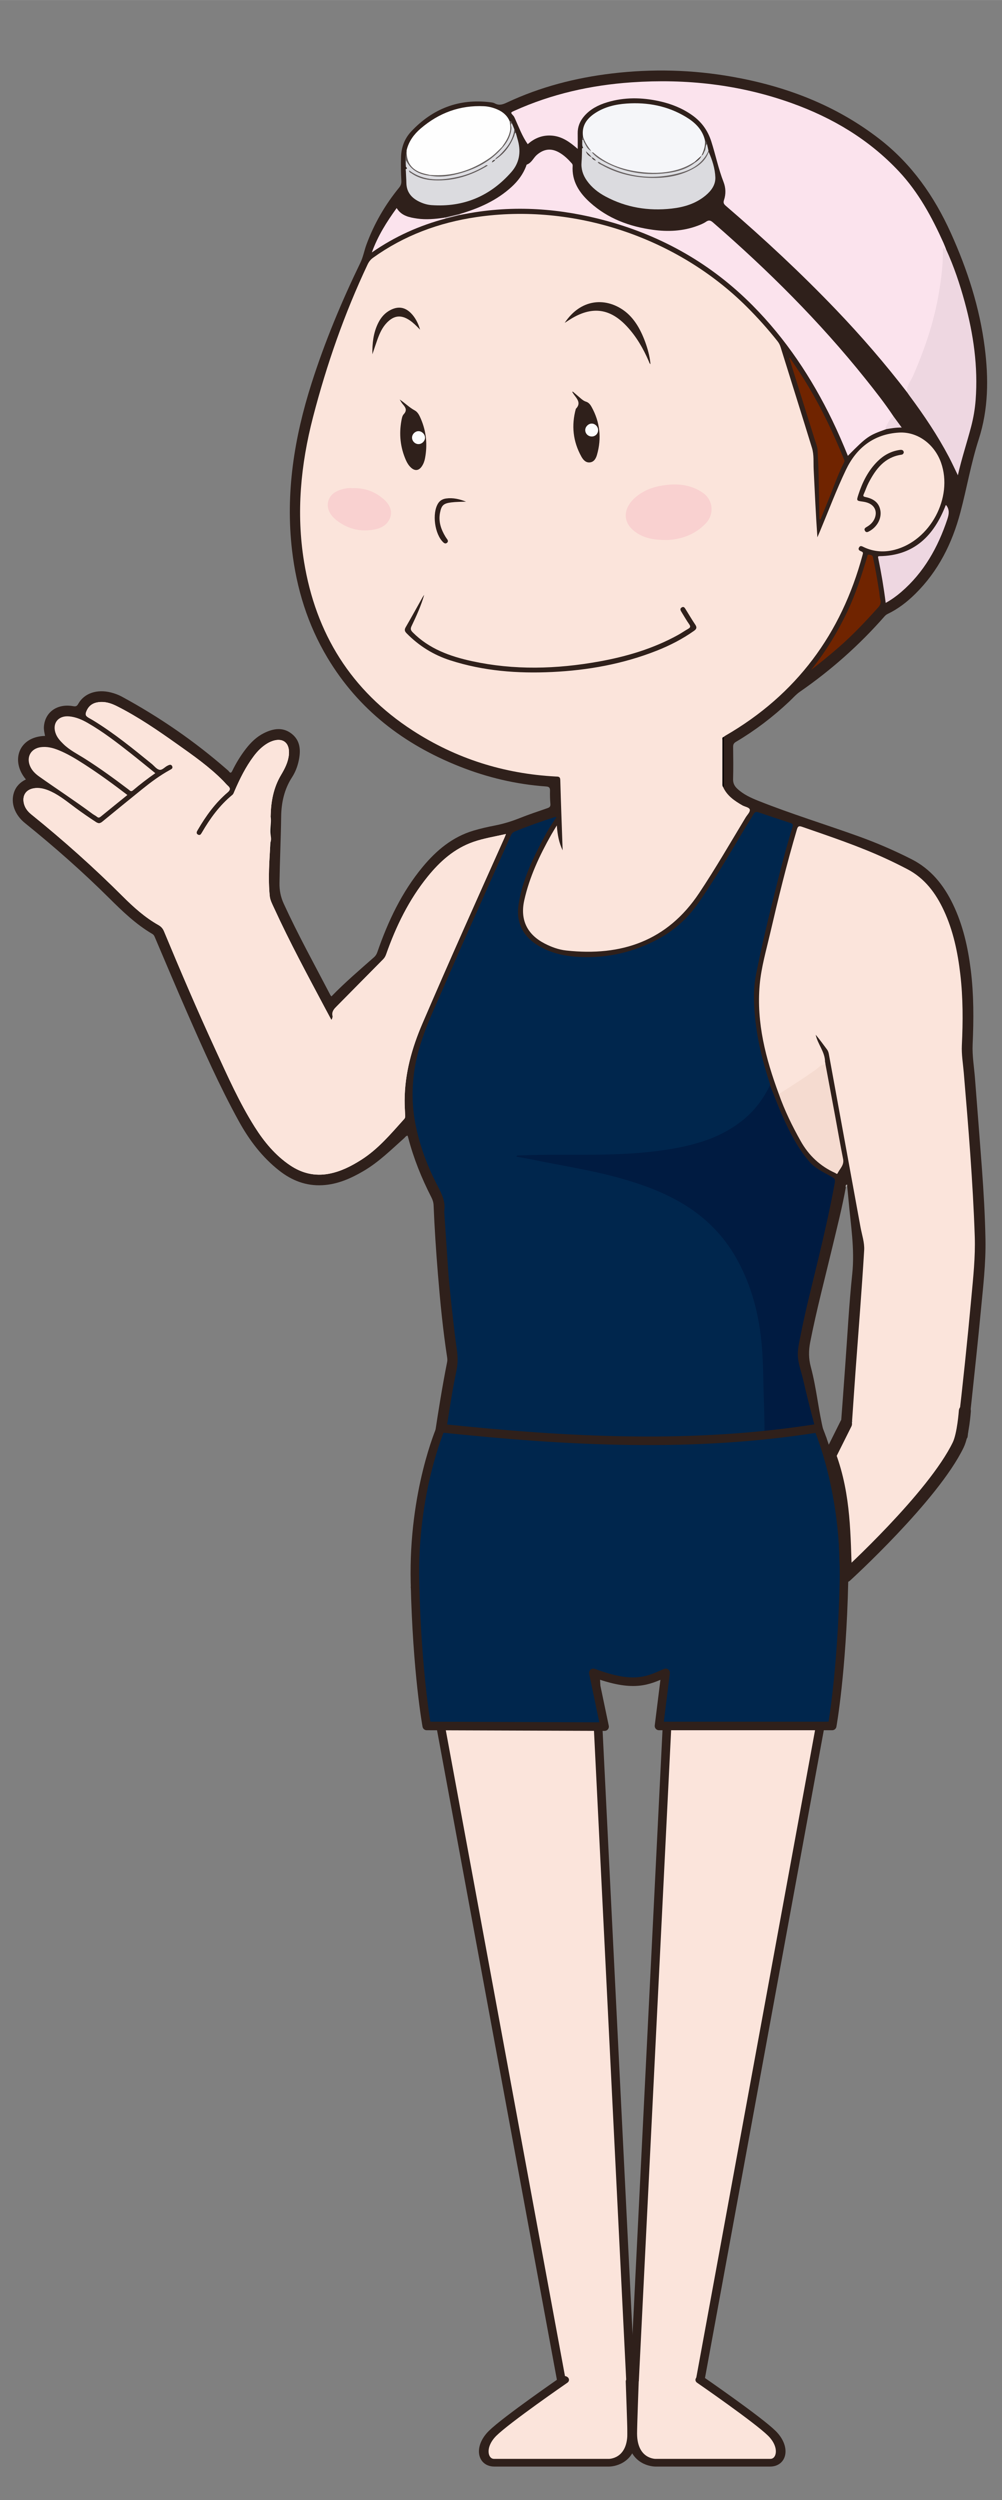 <?xml version="1.0" encoding="UTF-8"?>
<svg width="355mm" height="885mm" version="1.1" viewBox="0 0 1257.9 3135.8" xmlns="http://www.w3.org/2000/svg">
<rect x="0" y="0" width="1257.9" height="3135.8" fill="#808080" stroke="none"/>
<defs>
<clipPath id="a">
<path d="m0 0.32h1223.2v1716.6h-1223.2z"/>
</clipPath>
</defs>
<g transform="translate(868.74 1179.2)">
<g transform="translate(16 -42)">
<path d="m177.33 648.54-48.061 96.675 33.698 106.62s119.85-106.91 154.13-177.33c6.132-12.597 7.957-41.27 7.957-41.27" fill="#fbe4db" fill-rule="evenodd" stroke="#2f201b" stroke-linecap="round" stroke-linejoin="round" stroke-width="15.1"/>
<g transform="translate(-868.74 -1049.1)" clip-path="url(#a)">
<path d="m1045.8 1401.2c-4.47 24.73-10.68 49.08-16.52 73.5-9.58 40.12-20.19 80-28.14 120.51-2.055 10.45-2.107 20.47 0.7 30.95 7.57 28.26 9.37 54.24 16.47 82.63 1.39 5.57 6.38 8.08 0.59 8.08-161.33 0-322.65-0.02-483.98 0.11-4.811 0.01-5.772-1.22-5.079-5.81 4.605-30.45 9.488-60.86 15.498-91.07 0.365-1.84 0.321-3.62 0.038-5.45-5.355-34.76-8.773-69.73-11.621-104.77-2.334-28.72-4.268-57.46-5.419-86.26-0.143-3.56-1.136-6.72-2.761-9.9-12.288-24.01-22.369-48.9-29.154-75.06-0.206-0.8-0.517-1.57-0.811-2.45-2.043 0.39-2.977 2.07-4.263 3.22-16.268 14.51-31.78 29.94-50.775 41.09-16.091 9.46-32.818 16.89-51.83 17.91-20.482 1.1-38.273-5.81-54.109-18.22-21.58-16.91-37.777-38.35-50.892-62.18-24.281-44.11-44.645-90.12-64.878-136.16-13.686-31.14-26.815-62.53-40.188-93.81-0.779-1.82-1.424-3.6-3.361-4.73-20.635-12.06-37.66-28.51-54.453-45.18-33.495-33.25-68.892-64.359-105.6-93.995-12.735-10.282-18.121-25.211-13.72-38.335 2.574-7.674 7.821-12.863 14.97-16.346-19.572-23.256-9.123-53.719 24.04-54.573-0.746-3.893-1.717-7.754-1.414-11.734 1.383-18.195 16.791-29.096 36.554-25.606 3.217 0.568 4.771 0.311 6.538-2.866 7.425-13.342 23.542-18.759 41.133-14.261 4.686 1.198 9.245 2.838 13.497 5.145 47.431 25.733 91.636 56.13 132.28 91.66 0.751 0.657 1.576 1.279 2.16 2.07 1.88 2.547 2.973 2.136 4.312-0.609 4.746-9.732 10.365-18.953 17.004-27.525 6.289-8.119 13.537-15.23 22.819-19.828 11.513-5.703 23.457-7.806 34.437 0.614 11.214 8.6 11.855 20.845 9.229 33.596-1.555 7.553-4.305 14.76-8.471 21.182-9.781 15.079-13.43 31.919-13.663 49.379-0.37 27.811-1.687 55.59-2.105 83.392-0.134 8.92 1.468 17.36 5.252 25.61 17.934 39.12 38.788 76.73 58.657 114.85 0.288 0.55 0.806 0.99 1.338 1.62 16.967-17.5 35.373-33.15 53.467-49.13 2.076-1.84 3.305-3.96 4.208-6.57 13.362-38.56 30.617-75.09 56.878-106.74 17.188-20.716 37.332-37.582 63.693-45.444 8.755-2.61 17.714-4.642 26.689-6.378 10.659-2.062 20.909-5.161 30.997-9.189 11.573-4.62 23.42-8.565 35.208-12.627 2.76-0.951 3.999-2.114 3.722-5.283-0.479-5.466-0.639-10.987-0.487-16.473 0.104-3.722-1.002-5.181-4.904-5.456-37.651-2.658-73.962-11.277-109-25.206-69.652-27.687-126.45-71.103-165.39-136.08-24.916-41.583-38.926-86.867-44.545-134.86-8.408-71.814 2.744-141.35 24.531-209.64 16.584-51.979 37.539-102.17 61.305-151.25 3.437-7.097 4.802-15.168 7.551-22.632 9.618-26.115 23.387-49.9 41.001-71.425 2.169-2.651 3.015-5.159 2.83-8.556-0.544-9.969-0.739-19.94-0.404-29.947 0.415-12.42 4.565-23.275 12.938-32.142 26.878-28.466 59.719-41.268 98.939-36.472 1.969 0.241 4.11 0.488 5.789 1.42 5.414 3.008 9.985 1.448 15.253-1.023 41.81-19.611 85.945-31.004 131.71-36.467 50.631-6.044 101.09-4.762 151.28 4.119 67.508 11.947 130.07 35.713 184.78 78.11 40.45 31.35 68.71 71.774 89.61 118 20.73 45.873 36.09 93.284 42.46 143.35 4.94 38.84 4.7 77.442-7.49 115.18-9.74 30.131-15 61.374-23.11 91.895-10.29 38.711-27.74 73.651-56.64 102.12-10.26 10.107-21.55 18.854-34.61 25.109-1.73 0.829-3 1.984-4.22 3.373-31.39 35.713-66.7 67.03-105.78 94.096-5.117 3.544-9.134 8.249-13.613 12.463-20.452 19.246-42.644 36.193-66.824 50.484-2.621 1.549-3.605 3.192-3.563 6.265 0.185 13.497 0.32 27.004-0.045 40.494-0.135 5.014 1.616 8.567 5.031 11.814 7.647 7.268 16.987 11.551 26.609 15.387 41.43 16.519 84.104 29.52 126.04 44.621 22.72 8.184 44.82 17.732 66.35 28.649 24.41 12.382 40.48 32.542 52.06 56.652 12.45 25.91 18.69 53.58 22.25 81.94 3.91 31.17 3.78 62.4 2.38 93.76-0.63 14.03 1.84 28.21 2.93 42.32 2.91 37.7 5.92 75.39 8.71 113.09 2.2 29.57 3.89 59.17 4.47 88.81 0.6 30.55-3.08 60.87-5.94 91.21-3.52 37.3-7.61 74.56-11.53 111.83-1.53 14.58-3.39 29.12-4.81 43.71-0.32 3.28-1.4 4.07-4.54 4.07-50.5-0.09-100.99-0.1-151.49 0-3.48 0.01-4.51-0.79-4.22-4.42 2.26-29.06 4.29-58.14 6.43-87.21 2.84-38.54 4.79-77.18 8.85-115.59 3.3-31.28-1.97-61.77-4.64-92.56-0.52-5.97-1.16-11.94-1.75-17.91-2.07-0.67-0.96 1.46-1.71 1.95" fill="#2f201b"/>
</g>
<path d="m177.03 352.1c-0.17-1.42-0.52-3.03 1.3-3.56 0.51-0.14 0.58 0.97 0.41 1.61-0.57 0.65-1.14 1.3-1.71 1.95" fill="#aca8a6"/>
<path d="m23.055-150.02c4.957 10.917 14.275 17.204 24.184 22.917 3.257 1.878 8.86 2.404 9.35 5.532 0.455 2.903-3.359 6.491-5.33 9.756-19.187 31.775-37.76 63.931-58.362 94.831-40.019 60.04-97.598 79.49-166.71 71.95-9.463-1.03-18.47-4.28-26.991-8.66-22.214-11.41-31.216-29.91-25.8-54.25 6.538-29.37 19.209-56.301 33.912-82.352 1.994-3.533 4.172-6.961 6.978-11.622 0.842 11.753 2.733 21.811 7.325 31.213-1.027-29.39-2.154-58.778-2.975-88.174-0.13-4.647-2.729-4.245-5.739-4.405-64.945-3.452-125.07-22.412-179.61-57.739-77.144-49.965-121.63-121.45-136.34-211.74-9.977-61.211-4.194-121.63 11.27-181.24 17.093-65.887 39.425-129.97 68.546-191.59 1.617-3.421 3.712-6.102 6.807-8.325 38.987-28.007 82.756-44.128 129.88-51.052 122.02-17.928 251.73 25.328 339.24 112.47 13.717 13.658 26.611 28.022 38.634 43.185 1.793 2.262 3.032 4.674 3.892 7.437 13.116 42.131 26.411 84.207 39.377 126.38 2.71 8.804 1.69 18.165 2.15 27.275 1.43 28.241 2.64 56.491 4.66 84.918 1.02-2.382 2.06-4.757 3.07-7.148 10.87-25.944 20.75-52.365 32.88-77.709 13.15-27.48 35.06-44.676 66.56-46.508 23.13-1.345 44.52 14.453 52.74 37.778 15.38 43.63-13.49 97.714-58.33 109.25-13.21 3.4-26.08 2.531-38.51-3.274-2.08-0.97-4.4-2.657-6.09 0.277-1.75 3.05 0.85 4.238 2.98 5.075 2.47 0.964 1.98 2.322 1.45 4.294-26.62 99.026-83.135 175.32-172.31 226.81-0.707 0.408-1.329 0.961-1.991 1.446-0.675 1.361-0.963 2.791-0.956 4.318 0.094 19.556-0.197 39.113 0.16 58.668" fill="#fbe4db"/>
<path d="m170.05 890.81-177.81 968.51h-80.915l45.944-924.88z" fill="#fbe4db" stroke="#2f201b" stroke-linecap="round" stroke-linejoin="round" stroke-width="10.817"/>
<path d="m-363.73 853.5 191.8 1038.5h80.915l-45.944-924.88z" fill="#fbe4db" stroke-width="2.3"/>
<path d="m-363.73 853.5 191.8 1038.5h80.915l-45.944-924.88-226.77-113.59z" fill-opacity="0" stroke="#2f201b" stroke-linecap="round" stroke-linejoin="round" stroke-width="10.817"/>
<path d="m65.184-118.85c-1.661-0.055-2.765 0.86-3.818 2.662-3.185 5.448-6.648 10.734-9.91 16.139-19.568 32.429-38.335 65.361-60.17 96.371-13.443 19.09-30.441 34.211-51.141 45.041-29.84 15.62-61.498 23.099-95.305 21.789-18.4-0.71-35.94-4.069-52.064-13.209-20.433-11.59-29.971-29.34-26.537-52.43 4.352-29.26 16.91-55.83 30.562-81.795 5.052-9.608 10.561-18.974 17.08-27.959-0.886-0.209-1.233-0.415-1.49-0.334-17.287 5.435-34.345 11.501-51.119 18.373-2.783 1.141-3.992 3.286-5.094 5.764-12.022 27.031-24.062 54.05-36.111 81.07-8.599 19.28-17.292 38.52-25.811 57.84-10.326 23.41-20.41 46.93-30.785 70.33-12.064 27.2-23.525 54.481-27.961 84.311-3.309 22.26-3.109 44.24 1.049 66.23 5.256 27.8 15.121 54.039 28.164 79.049 5.216 10 10.14 19.79 8.221 31.52-0.053 0.32 4.4e-4 0.66 0.023 0.99 1.313 19.68 2.608 39.371 3.955 59.041 0.656 9.59 1.244 19.19 2.162 28.76 1.471 15.32 3.102 30.62 4.832 45.91 1.431 12.66 2.887 25.32 4.742 37.92 1.331 9.04 1.649 17.81-0.271 26.93-4.706 22.35-8.242 44.92-11.713 67.5-0.542 3.52 0.054 4.6 1.867 4.932l-9.875 0.143s-35.025 79.397-32.447 193.32c2.572 113.92 14.779 180.22 14.779 180.22h217.42l-8.287-66.598c29.16 17.321 59.346 18.23 90.729 0l-8.293 66.598h217.43s11.368-77.962 13.934-191.88c2.578-113.92-30.769-179.99-30.769-179.99l-68.261-2.643c7e-3 -7e-3 0.015-0.011 0.021-0.018 1.581-1.81 1.255-4.039 1.385-6.189 0.557-9.18-1.164-18.29-0.934-27.43 0.382-15.18-0.901-30.301-1.34-45.441-0.332-11.44-0.415-22.969-1.969-34.369-3.755-27.53-10.155-54.391-21.426-79.881-15.113-34.18-37.712-62.158-69.018-82.978-29.866-19.88-63.101-31.491-97.465-40.301-38.014-9.75-76.812-15.709-113.97-23.109 7.359 1.01 15.92-0.99 24.572-0.99 47.283-0.01 94.606 1.29 141.75-3.92 27.63-3.06 54.729-8.38 80.191-19.93 27.335-12.4 49.194-31.01 63.373-57.92 1.093-2.07 2.216-4.122 1.855-6.592-0.062-0.66-0.002-1.369-0.203-1.978-9.416-28.93-16.71-58.27-19.086-88.74-1.246-15.99-1.452-31.891 1.619-47.611 7.152-36.61 15.963-72.85 25.021-109.02 6.406-25.581 13.019-51.126 20.793-76.342 0.851-2.762 0.683-4.26-2.32-5.236-13.599-4.417-27.169-8.927-40.705-13.533-0.696-0.237-1.312-0.362-1.865-0.381z" fill="#00264d"/>
<path d="m93.004 235c-16.402-44.23-28.278-89.35-24.031-137.09 1.921-21.6 8.025-42.54 12.93-63.62 10.228-43.96 20.959-87.798 33.771-131.1 1.289-4.356 2.667-4.741 6.72-3.333 35.545 12.349 71.255 24.24 105.48 40.059 8.9 4.114 17.7 8.462 26.39 12.995 21.85 11.39 35.7 29.98 45.85 51.75 11.82 25.36 17.44 52.38 20.68 79.95 3.49 29.7 3.41 59.46 1.96 89.31-0.55 11.38 1.46 22.88 2.42 34.32 5.77 68.38 11.47 136.75 13.78 205.36 0.87 25.7-1.94 51.25-4.27 76.79-4.97 54.24-10.68 108.41-16.96 162.53-0.55 0.38-1.16 0.56-1.84 0.53-40.08-0.06-80.17 0-120.26-0.02-1.49 0-2.99 0.03-4.49-0.02-5.5-0.16-5.86-0.54-5.73-5.97 0.03-0.84 0.02-1.67-0.45-2.41 1.47-21.08 2.87-42.17 4.4-63.25 3.67-50.31 7.75-100.6 10.78-150.94 0.57-9.54-2.85-19.34-4.62-28.98-13.2-72.23-26.46-144.45-39.67-216.68-0.4-2.15-0.95-4.16-2.29-5.97-4.66-6.25-9.22-12.57-14.29-18.62 2.46 11.94 11.78 21.46 11.75 34.17 0.89 2.49 0.29 3.4-2.43 4.76-4.7 2.33-8.7 6.05-13.08 9.08-12.716 8.79-25.506 17.47-38.825 25.34-1.117 0.66-2.194 1.59-3.67 1.06" fill="#fbe4db"/>
<path d="m-545.22-80.188c-1.369 22.24-3.108 44.483-0.894 66.763 0.53 5.34 3.171 10.15 5.384 14.98 19.702 43 42.21 84.57 64.391 126.3 2.474 4.66 4.988 9.29 7.626 14.2 1.289-1.94 1.78-3.66 1.448-5.21-1.191-5.58 2.188-8.83 5.603-12.27 19.358-19.53 38.641-39.12 57.996-58.65 1.82-1.83 2.924-3.9 3.777-6.32 12.36-35.08 28.494-68.2 52.026-97.28 15.511-19.176 33.537-35.29 57.329-43.573 13.073-4.551 26.774-6.676 40.95-9.911-0.76 1.919-1.268 3.361-1.891 4.751-34.698 77.473-69.476 154.91-102.98 232.92-13.179 30.68-22.127 62.46-22.324 96.2-0.036 6.15 0.382 12.31 0.62 18.46 0.07 1.82 0.315 3.51-1.14 5.12-16.612 18.42-32.522 37.57-53.786 51.1-12.586 8.01-25.725 14.74-40.547 17.56-17.808 3.4-34.085-0.56-48.959-10.59-18.595-12.54-32.607-29.51-44.401-48.19-19.328-30.61-33.973-63.7-49.106-96.49-22.674-49.12-43.978-98.85-64.741-148.8-1.505-3.62-3.65-5.97-7.025-7.87-16.846-9.49-31.122-22.32-44.69-35.87-36.476-36.409-74.885-70.636-114.99-102.99-4.94-3.986-8.537-8.915-9.544-15.341-1.376-8.791 3.239-15.441 12.035-17.167 8.051-1.579 15.531 0.679 22.715 4.079 11.235 5.316 20.717 13.281 30.633 20.573 8.321 6.119 16.791 12.005 25.468 17.614 2.995 1.936 5.164 1.823 7.948-0.469 16.59-13.66 33.283-27.196 50.001-40.7 11.022-8.902 22.38-17.339 34.852-24.164 1.895-1.037 4.28-2.142 2.899-4.871-1.483-2.931-3.735-1.688-5.973-0.624-3.529 1.679-6.663 5.97-10.275 5.066-3.503-0.876-6.248-4.74-9.35-7.262-23.653-19.231-47.287-38.489-73.366-54.451-1.561-0.955-3.159-1.854-4.766-2.731-5.331-2.91-6.03-4.655-3.386-10.17 3.499-7.296 9.911-10.029 17.536-10.305 7.357-0.267 14.075 2.193 20.542 5.462 26.542 13.415 50.962 30.213 75.153 47.348 20.251 14.344 40.629 28.563 58.129 46.368 1.985 2.02 3.759 4.268 5.876 6.131 3.511 3.091 2.477 5.471-0.603 8.094-15.551 13.24-27.302 29.528-37.504 47.045-1.235 2.119-2.573 4.365 0.297 5.997 2.636 1.499 3.899-0.737 5.002-2.637 10.27-17.686 22.17-34.053 38.118-47.142 1.524-1.251 1.98-3.056 2.693-4.713 6.663-15.478 14.093-30.532 24.273-44.068 4.746-6.309 10.233-11.851 17.05-15.944 1.423-0.854 2.929-1.595 4.461-2.235 14.375-6 24.065 1.024 22.537 16.523-0.92 9.324-5.162 17.478-9.876 25.401-9.385 15.775-12.599 33.13-13.004 51.193 1.137 6.723-0.364 13.421-0.208 20.146 0.105 4.526 1.545 9.084-0.043 13.608" fill="#fbe4db"/>
<path d="m254.14-645.04c-27.86-36.218-57.71-70.718-89.31-103.72-43.838-45.774-90.172-88.889-138.22-130.18-2.469-2.121-3.692-3.756-2.455-7.375 2.552-7.461 2.279-15.365-0.547-22.596-6.501-16.636-10.004-34.139-15.449-51.08-4.448-13.838-12.335-24.53-23.949-32.752-12.555-8.888-26.604-14.396-41.559-17.648-21.846-4.75-43.644-5.08-65.223 1.461-10.986 3.33-21.036 8.418-28.716 17.291-5.424 6.267-8.423 13.466-8.229 21.904 0.137 5.937 0.027 11.88 0.027 19.284-10.04-8.826-19.526-15.425-31.626-16.624-12.132-1.202-22.509 2.984-31.118 10.69-7.054-10.104-11.128-21.368-16.06-32.219-0.548-1.205-1.103-2.494-1.977-3.449-3.697-4.034-3.74-3.989 1.374-6.295 46.715-21.063 95.903-32.081 146.84-35.603 68.788-4.757 136.1 2.736 201.23 26.076 51.207 18.348 96.907 45.514 134.46 85.489 24.65 26.242 41.46 57.322 56.09 89.784 1.23 2.722 2.24 5.542 3.35 8.317-2.78 2.254-2.66 2.257-2.8 7.522-0.82 30.282-6.22 59.818-14.51 88.887-7.32 25.673-17.09 50.411-28.75 74.391-1.35 2.791-0.3 6.21-2.86 8.44" fill="#fbe3ed"/>
<path d="m74.925 661.42c0.438-17.81-0.987-43.941-1.255-61.741-0.239-15.9-0.661-31.88-1.95-47.73-3.151-38.72-12.473-75.93-31.524-110.09-16.951-30.39-40.969-54-71.212-71.33-24.27-13.91-50.317-23.15-77.157-30.56-35.635-9.85-72.194-15.23-108.3-22.81-6.567-1.38-13.212-2.38-20.086-3.61 0.894-2.1 2.212-1.46 3.19-1.5 36.775-1.71 73.587-0.31 110.36-1.23 18.835-0.47 37.706-1.41 56.512-3.56 21.961-2.5 43.56-6.16 64.608-13.06 18.182-5.97 34.813-14.58 49.776-26.58 14.829-11.89 25.707-26.73 34.041-43.62 5.334 13.22 10.299 26.6 16.089 39.61 8.865 19.93 18.889 39.29 33.147 56.03 6.923 8.12 16.503 12.76 25.673 17.78 7.27 3.99 7.33 3.8 5.88 11.65-5.99 32.41-13.37 64.51-21.1 96.55-7.39 30.58-15.248 61.07-21.306 91.96-1.428 7.28-3.145 14.55-3.453 22.06-0.475 11.56 3.999 22.13 6.514 33.06 4.272 18.58 8.985 37.07 13.835 55.5 1.08 4.13 0.01 4.92-3.81 4.9-19.488-0.11-35.633 8.321-55.126 8.321" fill="#001b41"/>
<path d="m227.9-599c-22.13 7.807-24.21 9.25-48.24 33.484-6.16-15.194-12.59-30.098-19.68-44.703-25.86-53.248-58.253-101.96-100.11-144.08-51.156-51.48-112.02-86.273-181.87-105.57-58.658-16.204-117.92-20.529-177.99-9.152-2.287 0.434-4.575 0.859-6.863 1.289-0.937 0.307-1.295-0.036-1.113-0.989 24.227-7.052 46.936-17.025 65.764-34.383 7.812-7.201 14.038-15.551 17.898-25.541 0.297-0.767 0.459-2.011 0.985-2.201 6.11-2.207 8.207-8.506 12.749-12.324 8.742-7.348 17.749-8.466 27.672-2.879 6.174 3.477 11.201 8.315 15.855 13.586 0.81 0.918 1.299 1.809 1.212 3.1-1.304 19.421 8.27 33.897 21.833 46.112 22.428 20.198 49.504 30.211 78.986 34.264 18.885 2.596 37.583 1.735 55.674-4.947 3.732-1.379 7.552-2.879 10.803-5.098 3.486-2.38 5.634-2.008 8.794 0.735 69.228 60.072 134.01 124.47 191.37 196.11 12.27 15.328 24.42 30.762 35.3 47.141-2.37 3.521-4.83 6.984-6.99 10.65-1 1.703-1.82 3.42-2.04 5.394" fill="#fbe3ed"/>
<path d="m254.14-645.04c-1.28-8.153 4.41-13.998 7.3-20.607 14.73-33.743 26.55-68.31 32.57-104.74 2.84-17.186 5.17-34.392 4.91-51.86-0.02-1.3-0.29-2.695 0.78-3.79 2.04-1.168 1.12 3.309 3.36 1.762 9.76 21.224 17.13 43.307 23.28 65.799 11 40.276 16.9 81.143 13.72 123.02-0.87 11.335-2.79 22.468-5.67 33.449-5.28 20.122-11.91 39.868-16.63 60.905-3.97-8.14-7.44-15.74-11.32-23.118-14.16-26.875-31.08-51.983-49.17-76.334-1.09-1.463-2.09-2.988-3.13-4.484" fill="#eed7e1"/>
<path d="m-152.87-966.31c-1.715-13.03 4.616-21.995 14.84-28.796 12.096-8.045 25.785-11.292 40.035-12.264 26.335-1.797 51.336 2.967 74.15 16.662 11.182 6.713 20.52 15.334 23.92 28.709 2.307 6.828 0.777 13.097-2.766 19.074-0.218 0.466-0.492 0.902-0.797 1.315-2.705 2.925-5.378 5.891-8.67 8.209-9.378 7.199-20.361 10.682-31.72 12.495-22.339 3.566-44.348 1.545-65.733-6.003-11.537-4.073-22.078-10.001-31.486-17.872-1.156-0.671-1.989-1.659-2.701-2.763-1.441-2.631-3.718-4.643-5.31-7.178-2.238-3.564-3.952-7.255-3.762-11.588" fill="#f5f6f9"/>
<path d="m-374.22-948.99c2.696-11.135 9.219-19.911 17.691-27.154 22.813-19.504 49.169-29.32 79.38-27.865 5.676 0.273 11.171 1.647 16.429 3.887 7.158 3.05 12.786 7.688 15.812 15.065 2.99 3.603 2.326 7.785 1.683 11.852-1.252 7.917-5.447 14.465-10.089 20.769-25.185 25.957-55.511 38.678-91.941 35.679-7.397-1.315-14.46-3.308-20.698-7.881-8.559-6.275-9.732-14.805-8.267-24.352" fill="#fefefe"/>
<path d="m4.954-946.69c4.487 10.201 7.934 20.854 8.348 31.923 0.348 9.319-5.064 16.725-12.101 22.609-12.342 10.32-27.093 14.775-42.705 16.524-29.199 3.272-57.092-1.238-83.164-15.204-9.196-4.926-17.296-11.276-23.378-19.9-4.964-7.038-7.427-14.769-6.611-23.505 0.448-4.799 0.371-9.646 0.588-14.468 0.053-1.172-0.706-2.849 1.48-3.016 2.491 0.557 3.27 2.774 4.469 4.589 1.195 2.715 3.375 4.515 5.73 6.149 0.381 0.235 0.734 0.505 1.077 0.789 1.451 1.389 2.907 2.769 4.865 3.452 1.321 0.664 2.445 1.6 3.583 2.524 12.807 8.924 27.293 13.615 42.41 16.487 18.811 3.575 37.625 3.659 56.236-1.388 15.495-4.201 29.213-11.081 37.332-25.957 0.403-0.737 1.033-1.295 1.841-1.608" fill="#dbdbdf"/>
<path d="m93.004 235c15.509-9.84 30.991-19.71 46.005-30.32 3.57-2.53 6.44-6.58 11.53-6.76 0.19 0 0.31-2.06 0.47-3.16 4.28 22.9 8.58 45.8 12.83 68.71 3.28 17.68 6.31 35.41 9.85 53.04 1.55 7.73-4.19 12.15-6.94 17.93-0.73 1.55-1.99 0.01-2.94-0.42-18.81-8.53-33.101-21.77-43.286-39.86-10.719-19.03-20.27-38.54-27.519-59.16" fill="#f5dbd0"/>
<path d="m-724.81-140.1c-11.466 9.28-22.475 18.141-33.409 27.092-1.637 1.34-2.872 1.81-4.701 0.316-1.792-1.463-3.965-2.448-5.83-3.833-21.771-16.169-44.517-30.942-66.644-46.6-4.964-3.513-9.254-7.608-11.674-13.343-4.793-11.36 1.149-21.88 13.362-23.588 7.837-1.097 15.22 0.775 22.405 3.667 11.478 4.622 21.982 11.061 32.334 17.723 18.478 11.891 36.21 24.843 54.157 38.566" fill="#fbe4db"/>
<path d="m-689.77-167.47c-9.868 6.891-19.113 13.978-27.99 21.509-2.615 2.218-3.83 0.348-5.419-0.856-17.925-13.581-36.089-26.821-55.106-38.851-9.264-5.86-19.2-10.705-27.121-18.563-3.577-3.548-6.957-7.148-8.961-11.863-5.586-13.139 2.172-23.89 16.405-22.621 8.48 0.756 16.087 4.081 23.368 8.259 19.278 11.062 36.8 24.62 54.215 38.312 10.209 8.025 20.228 16.292 30.609 24.674" fill="#fbe4db"/>
<path d="m-237.23-970.73c0.93 3.363 1.881 6.72 2.788 10.089 3.909 14.515 1.55 27.964-8.385 39.252-26.525 30.136-59.902 44.284-100.15 41.431-5.498-0.39-10.783-2.047-15.752-4.493-9.698-4.775-15.67-12.078-15.855-23.371-0.081-4.985-0.502-9.963-0.64-14.947-0.028-1.006-0.973-2.771 1.335-2.783 2.164-0.35 3.203 1.185 4.332 2.576 8.36 7.468 18.566 10.049 29.342 10.607 24.161 1.254 46.214-5.558 66.665-18.099 1.822-1.542 3.792-2.875 5.863-4.06 1.424-0.707 2.673-1.667 3.846-2.736 0.347-0.306 0.719-0.574 1.101-0.833 9.622-8.234 18.377-17.106 22.505-29.545 0.449-1.352 0.563-3.481 3.007-3.088" fill="#dbdbdf"/>
<path d="m144.26-485.86c-0.1-0.438-0.3-0.874-0.31-1.313-0.37-19.443-0.67-38.886-1.1-58.327-0.2-8.957-0.85-17.901-1.17-26.856-0.17-4.824-2.39-9.605-3.87-14.348-10.383-33.271-20.811-66.526-31.23-99.784-0.188-0.601-0.647-1.172 0.183-2.064 8.157 11.971 16.163 23.93 23.542 36.319 17.295 29.044 31.655 59.512 44.365 90.794 0.56 1.37 1.06 2.44 0.2 4.133-8.65 17.057-14.54 35.274-21.96 52.85-2.64 6.235-5.08 12.551-7.61 18.831-0.34-0.078-0.69-0.157-1.04-0.235" fill="#702400"/>
<path d="m302.99-503.74c4.61 5.743 3.63 11.551 1.51 17.88-11.77 35.22-29.37 66.665-57.91 91.196-5.91 5.079-12.19 9.637-19.44 13.63-2.4-19.233-5.56-37.742-9.37-56.139-0.28-1.353-0.75-2.458 1.61-2.491 43.51-0.614 68.3-25.672 83.05-63.781 0.04-0.105 0.26-0.143 0.55-0.295" fill="#eed7e1"/>
<path d="m133.41-296.89c18.38-22.867 33.46-47.63 45.93-74.015 10.26-21.696 17.51-44.486 24.44-67.392 0.47-1.539 0.28-3.765 2.72-3.236 1.89 0.407 3.99 0.319 4.67 3.406 3.09 14.075 5.46 28.27 7.72 42.488 0.54 3.431 0.54 7 1.5 10.299 1.12 3.864 0.09 6.864-2.36 9.605-15.97 17.828-32.34 35.222-50.5 50.934-11.13 9.633-22.5 18.921-34.12 27.911" fill="#702400"/>
<path d="m-325.19-863.16c-32.987 8.748-63.753 22.404-92.755 42.57 7.576-20.93 18.753-38.488 31.183-55.691 5.97 9.816 15.775 11.733 25.685 13.173 11.298 1.642 22.568 0.554 33.797-1.024 0.958-0.238 2.116-0.906 2.09 0.972" fill="#fbe3ed"/>
<path d="m-134.41-934.04c-0.712-0.636-1.424-1.273-2.135-1.91-2.335-0.715-3.546-2.967-5.588-4.082l0.087 0.078c-2.713-2.193-5.537-4.281-7.083-7.566-1.152-1.404-2.305-2.807-3.457-4.21-2.034-3.104-0.823-6.626-1.28-9.932 1.862-1.77 1.892 0.088 2.336 1.169 2.004 4.885 4.941 9.104 8.979 12.533 0.301 0.644 0.602 1.288 0.903 1.933 5.355 3.843 10.363 8.115 16.199 11.352 16.597 9.204 34.508 13.427 53.235 14.664 15.184 1.003 30.127-0.415 44.485-5.787 5.262-1.969 10.505-4.112 14.852-7.863 3.551-2.139 6.385-5.035 8.768-8.401l-0.058 0.055c2.502-3.504 4.164-7.353 4.989-11.593 0.236-1.211-0.47-3.195 1.938-3.131 0.645 2.84 1.29 5.679 1.935 8.518-4.081 12.093-13.233 19.18-24.251 24.298-22.809 10.594-46.707 10.753-70.864 6.705-15.729-2.636-30.473-8.225-43.99-16.83" fill="#dedfe3"/>
<path d="m-267.14-933.43c-1.962 1.012-3.888 2.074-5.267 3.878-7.952 3.27-15.299 7.841-23.455 10.699-16.659 5.838-33.635 9.087-51.297 6.282-8.939-1.42-17.401-4.213-23.97-10.969-0.921-0.672-1.842-1.343-2.762-2.014 0.061-1.036-0.464-1.786-1.191-2.439-0.87-2.7-0.66-5.364 0.167-9.426 6.424 13.307 17.019 18.363 29.772 19.966 19.223 2.873 37.256-1.59 54.719-9.113 14.202-6.119 26.553-14.931 36.904-26.472 3.633-5.356 7.37-10.668 9.112-17.024 0.837-3.05 0.998-6.176 0.933-9.355-0.021-1.047-1.476-3.208 1.286-3.405 1.072 2.607 2.144 5.214 3.216 7.82 1.135 5.651-1.639 10.397-4.026 14.984-4.814 9.249-12.33 16.318-20.141 23.046l0.078-0.059c-1.438 1.111-3.053 2.022-4.078 3.601" fill="#dedee3"/>
<path d="m-134.41-934.04c1.938-0.559 3.019 1.06 4.407 1.806 32.288 17.372 66.111 21.5 101.35 11.148 14.7-4.319 26.784-12.491 33.346-27.127 0.087 0.507 0.174 1.013 0.262 1.52-4.224 11.869-13.629 18.51-24.339 23.575-15.339 7.255-31.726 9.469-48.52 9.021-21.739-0.581-42.395-5.471-61.472-16.186-1.797-1.009-4.062-1.572-5.036-3.757" fill="#686262"/>
<path d="m227.9-599c-0.43-0.484-1.31-1.232-1.2-1.415 2.97-5.179 4.64-11.288 10.23-14.629 3.29 4.466 6.57 8.931 10.35 14.067-7.16-0.125-13.27 0.96-19.38 1.977" fill="#efd8e2"/>
<path d="m184.95 645.04c2.39 6.98 2.39 6.98 10.55 6.98 38.55 0 77.09-0.01 115.64 0.04 1.91 0 4.01-0.71 5.74 0.81-1.45 1.61-3.4 1.13-5.17 1.13-40.79 0.03-81.58 0.03-122.36 0-1.78 0-3.72 0.44-5.17-1.15 0.26-2.61 0.51-5.21 0.77-7.81" fill="#fefcf2"/>
<path d="m317.84 653.82c-1.3 1.97-3.32 1.17-5.03 1.17-41.27 0.04-82.55 0.04-123.82 0-1.71 0-3.73 0.8-5.02-1.19 1.13-0.38 2.31-0.26 3.47-0.26h126.93c1.16 0 2.34-0.13 3.47 0.28" fill="#050000"/>
<path d="m317.84 653.82c-21.31 0.07-42.63 0.19-63.94 0.19-23.31-0.01-46.62-0.13-69.93-0.21 0-0.33 0.07-0.65 0.21-0.95 20.78 0.06 41.57 0.16 62.36 0.16 23.44 0 46.89-0.09 70.34-0.14 0.28 0.06 0.56 0.08 0.84 0.06 0.09 0.29 0.13 0.59 0.12 0.89" fill="#b1a19c"/>
<path d="m23.055-150.02c-1.038-1.266-0.9-2.77-0.899-4.264 0.01-18.226-4e-3 -36.452 0.026-54.678 3e-3 -1.521-0.761-3.475 1.669-4.044 0.016 19.91 0.033 39.82 0.045 59.73 1e-3 1.152 0.157 2.357-0.841 3.256" fill="#040000"/>
<path d="m-345.1-916.92c-12.811-1.373-23.435-6.299-29.983-19.345v8.278c-2.188-7.102-0.056-14.027 0.861-21.002-0.621 16.532 6.983 26.1 23.8 29.941 1.77 0.404 3.542 0.801 5.313 1.2 0.349 0.203 0.466 0.408 0.353 0.616s-0.227 0.312-0.344 0.312" fill="#605958"/>
<path d="m-263.14-936.97c0.788-2.578 3.311-3.497 5.031-5.162 9.476-9.172 17.466-19.168 19.136-32.868 0.581 1.424 1.162 2.847 1.744 4.271-1.705 0.688-1.453 2.412-1.969 3.728-4.892 12.472-12.517 22.766-23.942 30.031" fill="#5b5454"/>
<path d="m-545.22-80.188c-0.522-11.256-0.765-22.51 0.251-33.754 0.249 0.42 0.713 0.84 0.714 1.261 0.037 14.862 0.031 29.723-0.965 44.596v-12.103" fill="#030000"/>
<path d="m-242.19-982.82c-2.188 1.935-0.347 4.274-0.51 6.391-0.705 9.109-4.715 16.62-10.41 23.444-0.476 0.442-0.91 0.405-1.304-0.111 4.422-6.186 8.505-12.515 9.98-20.187 0.77-4.001 8e-3 -7.866-0.476-11.777 2.387-1.05 2.253 0.96 2.72 2.24" fill="#635c5a"/>
<path d="m2.757-956.73c-2.342 2.572-1.198 6.269-2.913 9.037-1.223 1.975-1.301 4.763-4.014 5.687 3.005-6.328 5.288-12.809 4.248-19.996 0.697 1.857 2.682 3.06 2.679 5.272" fill="#5a5350"/>
<path d="m-325.19-863.16c-0.696-0.324-1.393-0.648-2.09-0.972l19.311-4.596c0.371 0.33 0.742 0.659 1.113 0.989-6.111 1.526-12.222 3.052-18.334 4.579" fill="#c5b6bc"/>
<path d="m-142.55-947.96c-5.121-2.078-6.577-7.104-9.114-11.273-0.563-0.926-0.016-2.951-2.201-2.429-0.588-1.749 0.714-3.091 1.002-4.652 2.007 6.922 5.862 12.805 10.313 18.354" fill="#625b5a"/>
<path d="m-46.902-459.91c-15.706 0.062-26.693-1.789-36.691-7.782-21.473-12.872-19.506-32.995-1.869-47.066 11.255-8.98 24.381-12.907 38.584-14.372 16.061-1.656 30.981 0.678 44.486 9.992 12.97 8.945 14.639 26.697 3.814 38.202-14.315 15.215-32.541 20.267-48.324 21.026" fill="#f9d1d0"/>
<path d="m-442.23-524.97c15.41-0.495 28.311 4.377 39.168 13.837 7.433 6.477 12.104 15.567 7.227 25.317-3.749 7.496-10.787 11.165-18.747 12.698-16.447 3.167-31.633-0.081-45.335-9.792-3.952-2.8-7.6-6.101-10.138-10.194-6.854-11.054-2.431-23.725 9.655-28.675 6.091-2.494 12.363-3.708 18.17-3.191" fill="#f9d1d0"/>
<path d="m-352.2-391.16c-3.908 13.697-9.793 26.504-15.868 39.207-1.667 3.485-1.102 5.275 1.544 7.931 20.52 20.601 46.482 29.973 73.982 35.98 53.217 11.625 106.57 10.081 159.85 0.5 34.592-6.22 68.035-16.132 99.017-33.214 4.367-2.408 8.479-5.277 12.815-7.748 2.656-1.514 3.401-2.818 1.364-5.687-3.462-4.876-6.392-10.129-9.564-15.212-1.291-2.069-2.655-4.299 0.188-6.002 2.662-1.594 3.845 0.711 4.997 2.557 3.963 6.356 7.731 12.843 11.927 19.04 2.314 3.417 1.81 5.446-1.474 7.771-14.632 10.359-30.452 18.456-47.075 25.013-42.129 16.619-86.096 24.517-131.13 26.664-43.369 2.068-86.192-1.209-127.88-14.638-21.089-6.793-39.177-18.075-54.672-33.797-2.47-2.507-3.175-4.424-1.256-7.727 7.271-12.518 14.227-25.22 21.321-37.84 0.551-0.98 1.267-1.868 1.906-2.798" fill="#2f201b"/>
<path d="m-165.69-646.1c2.968 2.543 5.927 5.097 8.905 7.628 2.387 2.029 4.635 4.104 7.84 5.082 3.111 0.949 5.247 3.611 6.789 6.386 10.632 19.124 12.893 39.299 6.854 60.284-1.296 4.503-3.72 9.041-9.158 9.481-5.143 0.416-8.281-3.442-10.467-7.379-10.526-18.955-12.647-38.98-6.911-59.862 6.776-6.818 1.878-12.146-2.219-17.602-0.838-1.115-1.523-2.345-2.279-3.522 0.216-0.166 0.431-0.331 0.646-0.496" fill="#2f201b"/>
<path d="m-382.98-636.14c6.547 4.271 11.914 9.908 18.894 13.665 3.994 2.151 6.002 6.618 7.768 10.759 6.78 15.891 8.354 32.371 5.141 49.315-0.686 3.615-1.951 7.058-4.041 10.122-3.727 5.465-8.58 6.053-13.445 1.656-2.889-2.611-4.913-5.856-6.467-9.375-7.059-15.984-8.819-32.607-5.664-49.739 0.505-2.743 1.053-6.017 2.813-7.886 4.529-4.81 2.63-8.401-0.918-12.372-1.622-1.814-2.736-4.082-4.081-6.145" fill="#2f201b"/>
<path d="m-175.86-732.25c20-30.029 50.32-32.111 73.389-16.202 7.372 5.083 13.125 11.761 17.848 19.325 8.349 13.371 15.605 34.767 16.456 48.684-1.387-1.071-1.582-2.453-2.106-3.665-6.981-16.15-15.68-31.211-27.828-44.115-20.563-21.843-42.416-25.092-68.278-10.036-2.864 1.667-5.605 3.544-9.481 6.009" fill="#2f201b"/>
<path d="m249.9-569.98c-0.32 1.696-1.23 2.815-2.9 3.055-21.29 3.061-32.4 18.081-41.41 35.428-2.29 4.409-3.81 9.212-5.87 13.754-1.05 2.327-1.04 3.282 1.94 3.903 9.59 1.997 17.21 6.582 18.88 17.252 1.52 9.752-4.07 20.021-13.48 25.354-2.07 1.174-4.37 2.6-6.01-0.324-1.47-2.631 0.68-3.836 2.62-4.978 4.25-2.514 7.71-5.79 9.63-10.461 3.47-8.494 0.24-16.185-8.32-19.456-2.15-0.822-4.48-1.319-6.77-1.638-7.73-1.078-7.83-1.05-5.34-8.756 5.03-15.532 12.14-29.907 23.86-41.598 7.75-7.738 16.92-12.836 27.88-14.433 2.54-0.37 4.7-0.152 5.29 2.898" fill="#2f201b"/>
<path d="m-417.23-692.87c-0.294-13.674 1.176-26.862 7.199-39.096 3.551-7.213 8.596-13.058 15.922-16.672 9.628-4.751 17.937-3.302 25.474 4.379 4.891 4.986 8.884 12.136 11.244 20.513-4.356-4.476-8.235-8.482-12.865-11.628-10.828-7.356-19.864-6.454-28.963 3.043-5.777 6.03-9.051 13.509-11.818 21.22-2.169 6.042-4.136 12.158-6.193 18.241" fill="#2f201b"/>
<path d="m-299.66-508.05c-6.255 0.282-12.48 0.191-18.668 0.979-9.624 1.226-12.241 3.58-14.055 13.164-2.074 10.956 1.303 20.702 6.888 29.912 0.688 1.135 1.491 2.203 2.254 3.293 1.126 1.609 1.099 3.203-0.468 4.401-1.546 1.182-3.008 0.734-4.437-0.593-10.983-10.197-14.52-36.633-6.504-49.11 2.32-3.61 5.804-5.413 9.933-5.992 8.729-1.223 16.967 0.808 25.057 3.946" fill="#2e1e1a"/>
<path d="m-12.056-933.38c-9.993 7.871-21.797 11.406-34.035 13.071-27.946 3.802-54.712-0.319-79.725-13.787-5.844-3.147-11.521-6.672-15.835-11.924 1.426-0.663 2.144 0.527 2.972 1.223 18.001 15.128 39.417 21.485 62.253 23.714 14.785 1.443 29.499 0.578 43.869-3.829 7.363-2.258 14.158-5.566 20.498-9.883 0.432 0.471 0.433 0.943 3e-3 1.415" fill="#6b6565"/>
<path d="m-12.056-933.38c-1e-3 -0.471-2e-3 -0.943-3e-3 -1.415l7.947-7.26c-1.291 4.134-4.83 6.21-7.944 8.675" fill="#493f3e"/>
<path d="m-254.41-953.1c0.434 0.037 0.869 0.074 1.304 0.111-14.983 18.125-34.831 28.174-57.1 33.936-11.425 2.957-23.075 4.477-34.89 2.125-4e-3 -0.309-7e-3 -0.618-9e-3 -0.928 27.558 2.31 52.274-5.457 74.822-21.021 5.905-4.076 10.859-9.174 15.873-14.223" fill="#676261"/>
<path d="m-149.13-947.52c2.381 2.503 5.289 4.514 7.083 7.566-3.289-1.653-6.202-3.659-7.083-7.566" fill="#4a403f"/>
<path d="m-142.14-940.03c2.425 0.59 4.008 2.334 5.587 4.082-2.783-0.099-4.416-1.775-5.587-4.082" fill="#4a4341"/>
<path d="m-371.13-923.54c19.033 14.11 40.14 12.765 61.583 8.032 11.579-2.556 22.439-7.13 32.743-13.024 1.296-0.742 2.513-2.533 4.396-1.02-20.651 12.581-42.851 19.608-67.247 18.5-10.114-0.46-19.761-2.764-28.243-8.628-1.361-0.94-3.57-1.404-3.232-3.86" fill="#635d5d"/>
<path d="m-267.14-933.43c0.239-2.469 2.086-3.117 4.078-3.601-0.598 2.063-2.564 2.576-4.078 3.601" fill="#46403e"/>
<path d="m-133.88-597.88c0.033 4.503-3.244 7.974-7.662 8.114-4.634 0.147-8.404-3.361-8.485-7.898-0.078-4.347 3.925-8.356 8.27-8.281 4.195 0.072 7.845 3.809 7.877 8.065" fill="#fdfdfd"/>
<path d="m-359.42-596.45c4.38-0.046 8.323 3.936 8.249 8.328-0.071 4.17-3.85 7.867-8.097 7.922-4.44 0.057-8.286-3.826-8.195-8.274 0.087-4.238 3.811-7.931 8.043-7.976" fill="#fdfdfd"/>
<g transform="matrix(5.84 0 0 4.648 -1313.6 -1191.9)" fill="#fbe4db" stroke-width="2.076">
<path d="m194.71 653.97s-12.438 10.766-15.385 14.432c-2.945 3.666-2.179 7.927 0.342 7.927h24.715s4.955 0.034 4.955-7.9c0-1.961-0.356-14.045-0.356-14.045"/>
<path d="m194.71 653.97s-12.438 10.766-15.385 14.432c-2.945 3.666-2.179 7.927 0.342 7.927h24.715s4.955 0.034 4.955-7.9c0-1.961-0.356-14.045-0.356-14.045" stroke="#2f201b" stroke-linecap="round" stroke-linejoin="round"/>
<path d="m223.97 653.97s12.438 10.766 15.385 14.432 2.179 7.927-0.342 7.927h-24.715s-4.955 0.034-4.955-7.9c0-1.961 0.356-14.045 0.356-14.045"/>
<path d="m223.97 653.97s12.438 10.766 15.385 14.432 2.179 7.927-0.342 7.927h-24.715s-4.955 0.034-4.955-7.9c0-1.961 0.356-14.045 0.356-14.045" stroke="#2f201b" stroke-linecap="round" stroke-linejoin="round"/>
</g>
<path d="m142.33 654.04c-156.52 25.013-312.74 16.988-473.67 0 0 0-35.025 79.397-32.447 193.32 2.572 113.92 14.779 180.22 14.779 180.22l223.25 0.833-14.12-67.431c50.427 18.811 67.861 10.24 90.728 0l-8.292 66.598h217.43s12.202-67.129 14.768-181.05c2.578-113.92-32.436-192.48-32.436-192.48z" fill-opacity="0" stroke="#2f201b" stroke-linecap="round" stroke-linejoin="round" stroke-width="10.749"/>
<path d="m-545.22-80.188c-1.369 22.24-3.108 44.483-0.894 66.763 0.53 5.34 3.171 10.15 5.384 14.98 19.702 43 42.21 84.57 64.391 126.3 2.474 4.66 4.988 9.29 7.626 14.2 1.289-1.94 1.78-3.66 1.448-5.21-1.191-5.58 2.188-8.83 5.603-12.27 19.358-19.53 38.641-39.12 57.996-58.65 1.82-1.83 2.924-3.9 3.777-6.32 12.36-35.08 28.494-68.2 52.026-97.28 15.511-19.176 33.537-35.29 57.329-43.573 13.073-4.551 26.774-6.676 40.95-9.911-0.76 1.919-1.268 3.361-1.891 4.751-34.698 77.473-69.476 154.91-102.98 232.92-13.179 30.68-22.127 62.46-22.324 96.2-0.036 6.15 0.382 12.31 0.62 18.46 0.07 1.82 0.315 3.51-1.14 5.12-16.612 18.42-32.522 37.57-53.786 51.1-12.586 8.01-25.725 14.74-40.547 17.56-17.808 3.4-34.085-0.56-48.959-10.59-18.595-12.54-32.607-29.51-44.401-48.19-19.328-30.61-33.973-63.7-49.106-96.49-22.674-49.12-43.978-98.85-64.741-148.8-1.505-3.62-3.65-5.97-7.025-7.87-16.846-9.49-31.122-22.32-44.69-35.87-36.476-36.409-74.885-70.636-114.99-102.99-4.94-3.986-8.537-8.915-9.544-15.341-1.376-8.791 3.239-15.441 12.035-17.167 8.051-1.579 15.531 0.679 22.715 4.079 11.235 5.316 20.717 13.281 30.633 20.573 8.321 6.119 16.791 12.005 25.468 17.614 2.995 1.936 5.164 1.823 7.948-0.469 16.59-13.66 33.283-27.196 50.001-40.7 11.022-8.902 22.38-17.339 34.852-24.164 1.895-1.037 4.28-2.142 2.899-4.871-1.483-2.931-3.735-1.688-5.973-0.624-3.529 1.679-6.663 5.97-10.275 5.066-3.503-0.876-6.248-4.74-9.35-7.262-23.653-19.231-47.287-38.489-73.366-54.451-1.561-0.955-3.159-1.854-4.766-2.731-5.331-2.91-6.03-4.655-3.386-10.17 3.499-7.296 9.911-10.029 17.536-10.305 7.357-0.267 14.075 2.193 20.542 5.462 26.542 13.415 50.962 30.213 75.153 47.348 20.251 14.344 40.629 28.563 58.129 46.368 1.985 2.02 3.759 4.268 5.876 6.131 3.511 3.091 2.477 5.471-0.603 8.094-15.551 13.24-27.302 29.528-37.504 47.045-1.235 2.119-2.573 4.365 0.297 5.997 2.636 1.499 3.899-0.737 5.002-2.637 10.27-17.686 22.17-34.053 38.118-47.142 1.524-1.251 1.98-3.056 2.693-4.713 6.663-15.478 14.093-30.532 24.273-44.068 4.746-6.309 10.233-11.851 17.05-15.944 1.423-0.854 2.929-1.595 4.461-2.235 14.375-6 24.065 1.024 22.537 16.523-0.92 9.324-5.162 17.478-9.876 25.401-9.385 15.775-12.599 33.13-13.004 51.193 1.137 6.723-0.364 13.421-0.208 20.146 0.105 4.526 1.545 9.084-0.043 13.608" fill="#fbe4db"/>
<path d="m177.33 648.54-19.887 39.775c18.943 51.481 17.836 101.29 19.887 151.37 0 0 109.42-99.606 140.87-164.62 6.29-13.006 8.32-42.537 8.32-42.537" fill="#fbe4db" fill-rule="evenodd" stroke="#2f201b" stroke-linecap="round" stroke-linejoin="round" stroke-width="15.1"/>
</g>
</g>
</svg>
